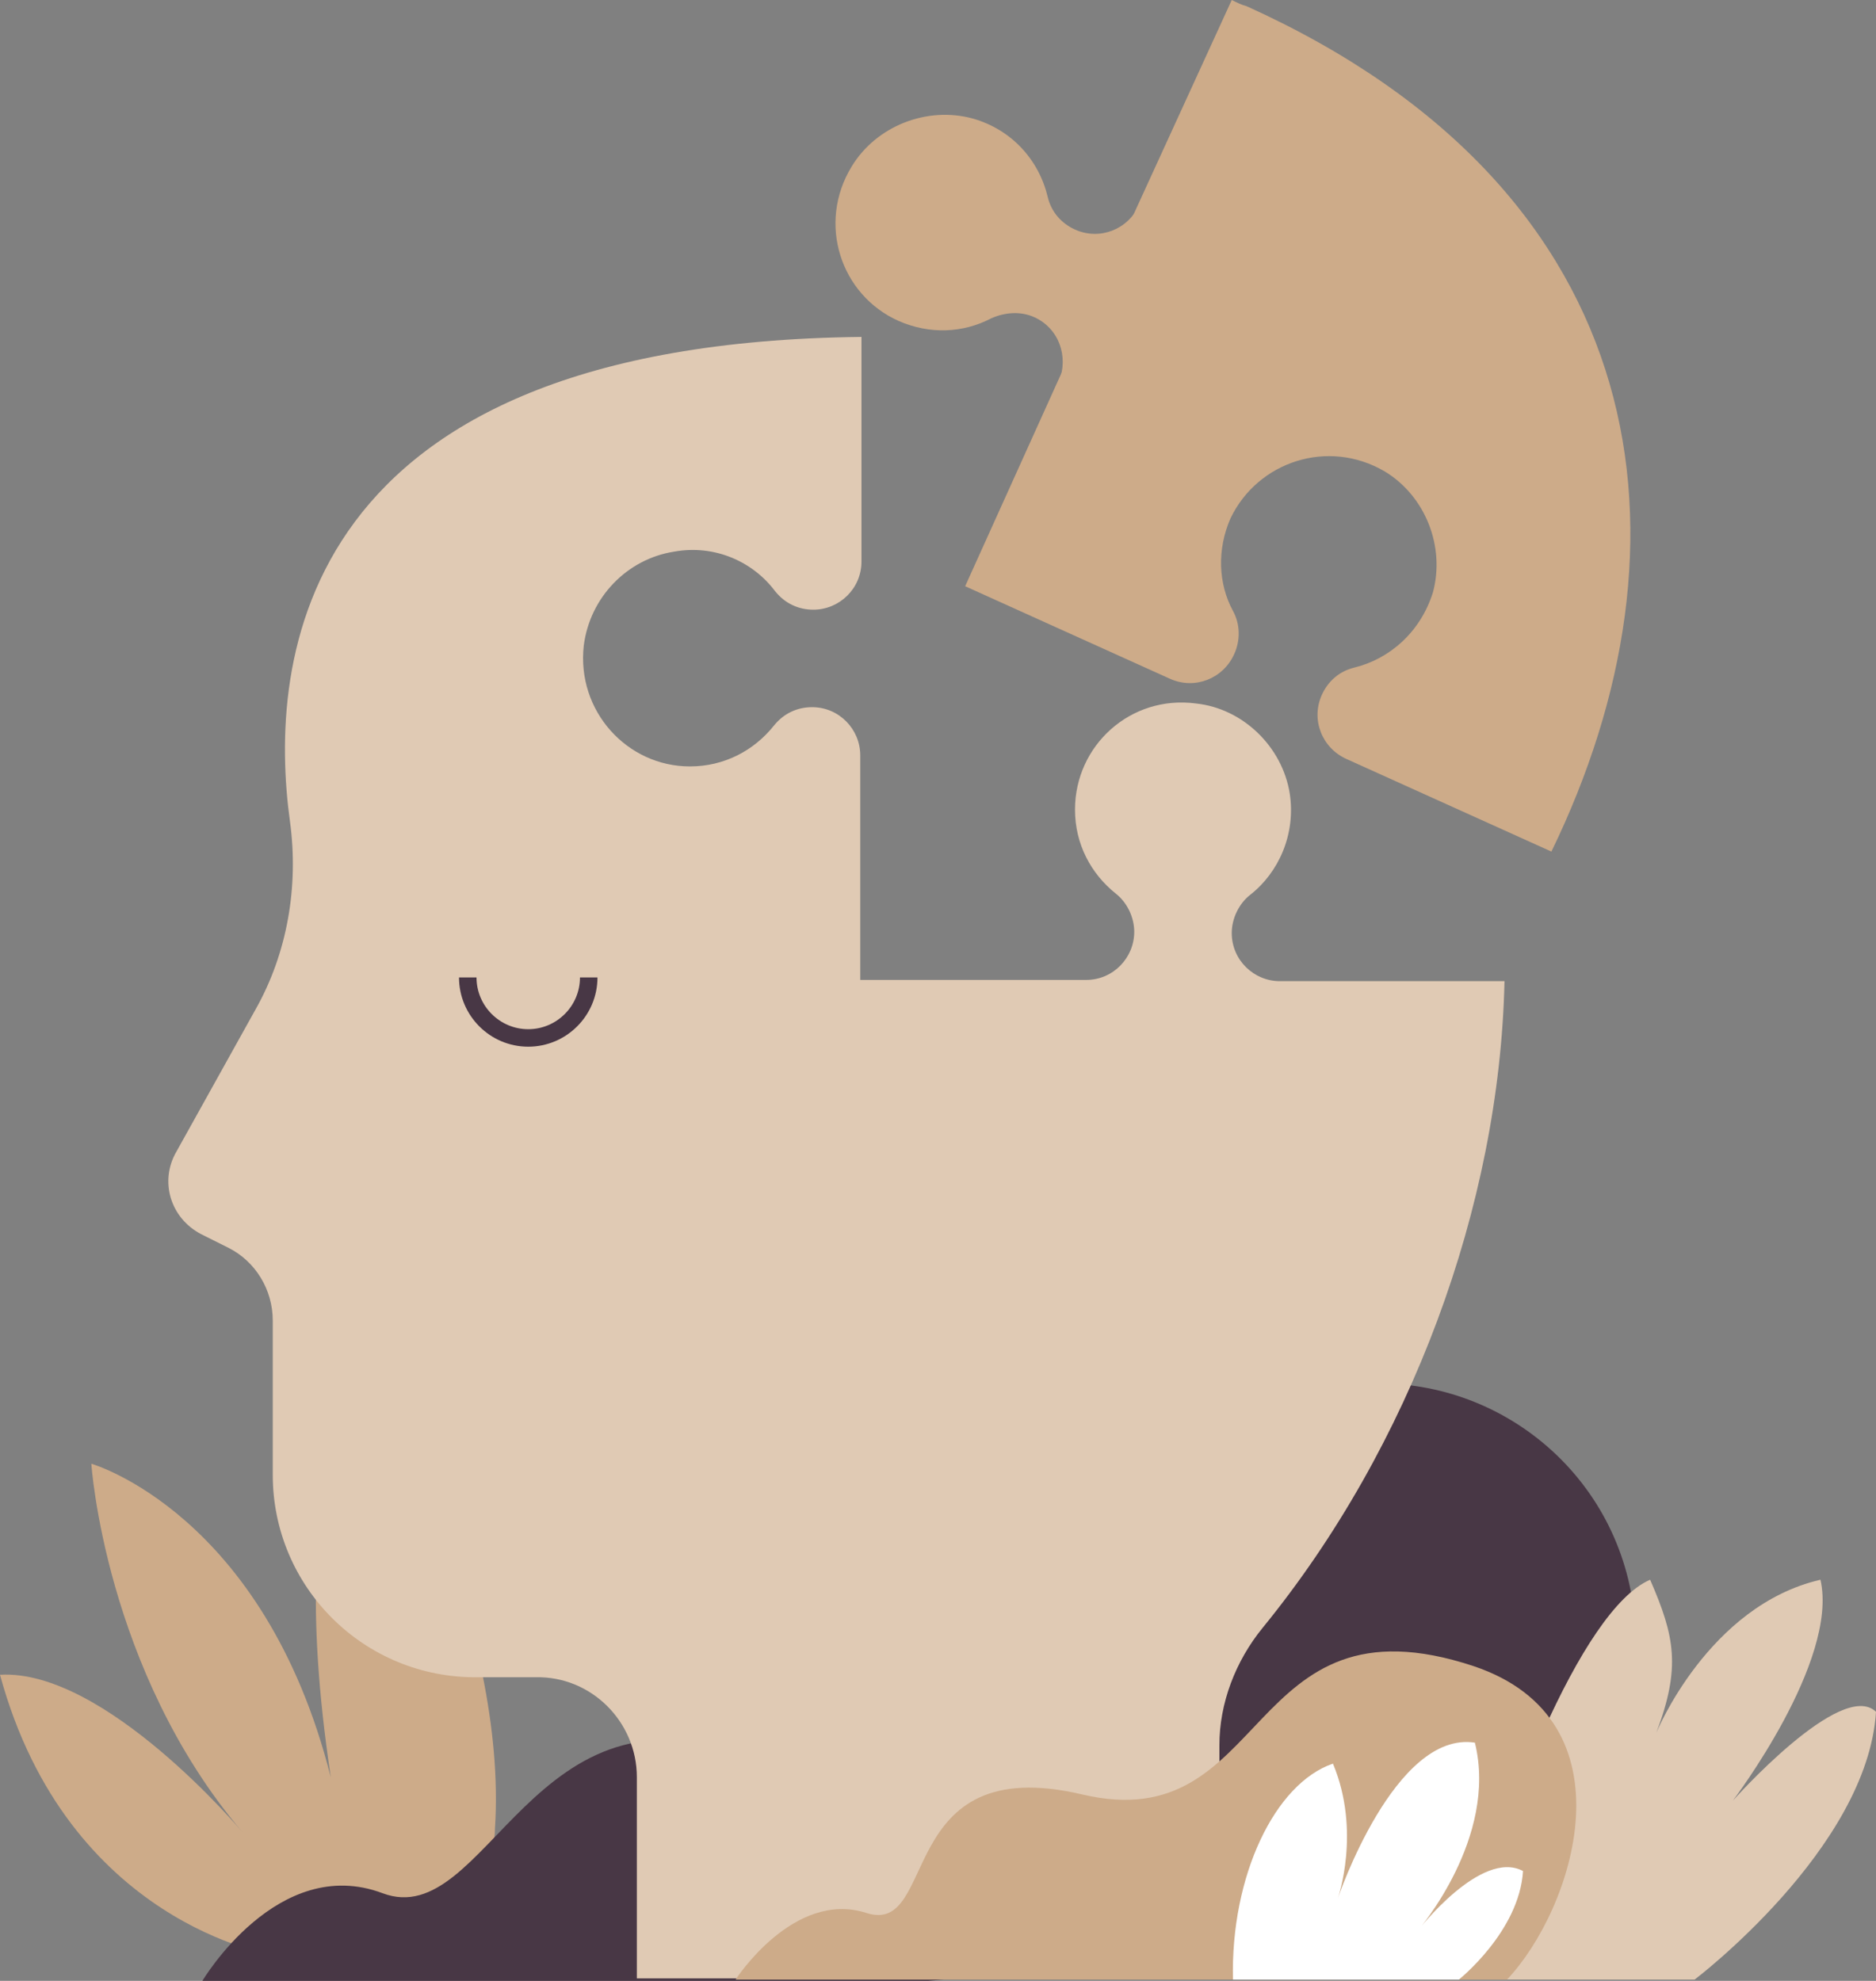 <?xml version="1.0" encoding="UTF-8"?> <svg xmlns="http://www.w3.org/2000/svg" width="608" height="642" viewBox="0 0 608 642" fill="none"><rect x="0" y="0" width="608" height="642" fill="#808080" stroke="none"/> <path d="M460.108 613.745C505.475 606.429 536.321 563.722 529.006 518.356C521.691 472.989 478.984 442.143 433.617 449.458C388.251 456.773 357.404 499.48 364.719 544.847C372.035 590.213 414.742 621.06 460.108 613.745Z" fill="#483745"></path> <path d="M472.8 641.6H549.2C549.2 641.6 605.2 599.2 608 554.8C596.8 544 561.6 583.6 561.6 583.6C561.6 583.6 596 538.4 590 512C553.6 520.4 536.8 561.6 536.8 561.6C544.8 540.4 542.8 530.4 534.8 512C512.4 521.6 485.6 590 472.8 641.6Z" fill="#E0CAB4"></path> <path d="M88.4 633.6C88.4 633.6 22 623.6 0 542.8C34 540.8 78.4 593.6 78.4 593.6C34 541.2 29.6 474.4 29.6 474.4C29.6 474.4 85.6 490.4 107.2 576C90.4 463.6 122.8 450 122.8 450C122.8 450 164.8 527.2 160.4 592.8C160.8 622 88.4 633.6 88.4 633.6Z" fill="#CDAB89"></path> <path d="M300.8 642H65.6C65.6 642 90 600.8 124 613.6C158 626.4 172.8 540.8 243.2 570C313.6 598.8 410 430.8 483.6 564C543.2 623.6 300.8 642 300.8 642Z" fill="#483745"></path> <path d="M57.2 373.2L82.8 327.2C93.2 308.8 96.8 287.2 94 266.4C86.8 214.4 95.6 111.2 279.2 109.2V182C279.2 190.8 272 197.6 263.6 197.6C258.8 197.6 254.4 195.6 251.2 191.6C244 182 231.6 176.4 218.4 178.8C203.2 181.2 191.2 193.6 189.2 209.2C186.8 230.4 203.2 248.4 223.6 248.4C234.8 248.4 244.4 243.2 250.8 235.2C254 231.2 258.4 229.2 263.2 229.2C272 229.2 278.8 236.4 278.8 244.8V317.6H352C360.8 317.6 367.6 310.4 367.6 302C367.6 297.2 365.2 292.4 361.6 289.6C353.6 283.2 348.4 273.6 348.4 262.4C348.4 241.6 366.4 225.2 387.6 228C402.8 229.6 415.6 242 418 257.2C420 270.4 414.4 282.8 405.2 290C401.6 292.8 399.2 297.6 399.2 302.4C399.2 311.2 406.4 318 414.8 318H487.6C486 390.8 457.2 468.8 409.2 527.6C400.4 538.4 395.2 552 395.2 565.6V641.2H206.4V576C206.4 558 191.6 543.2 173.6 543.6H154.8C118 544 88.4 514.4 88.4 478V428C88.4 418 82.8 408.8 74 404.4L65.2 400C55.2 394.8 51.6 382.8 57.2 373.2Z" fill="#E0CAB4"></path> <path d="M428.4 225.2C430.4 220.8 434 217.6 438.8 216.4C450.4 213.6 460.4 204.8 464.4 192C468.4 177.2 462 160.8 448.8 152.8C430.4 142 407.6 149.6 398.8 168C394.4 178 394.8 189.2 399.6 198C402 202.4 402 207.6 400 212C396.4 220 387.2 223.6 379.2 220L312.8 190L342.8 123.6L368.8 66.4L399.2 0C400.8 0.8 402.4 1.6 404 2C537.6 62.4 551.2 176.4 502.8 276L436.4 246C428.4 242.4 424.8 233.2 428.4 225.2Z" fill="#CDAB89"></path> <path d="M335.2 102.8C330.8 100.8 325.6 101.2 321.2 103.2C312 108 301.2 108.4 291.2 104C272.4 95.6 264.8 72.4 276 54C284 40.8 300.4 34.4 315.2 38.4C328 42 336.8 52 339.6 64C340.8 68.8 344 72.4 348.4 74.4C356.4 78 365.6 74.4 369.2 66.4L343.2 123.6C346.4 115.6 343.2 106.4 335.2 102.8Z" fill="#CDAB89"></path> <path d="M488.4 641.6H238.4C238.4 641.6 257.2 612.4 280.8 620C304.4 627.6 289.6 567.2 350.8 581.6C412 596 402.8 515.2 477.6 540C530 557.6 510 618.8 488.4 641.6Z" fill="#CDAB89"></path> <path d="M399.6 641.6H472.8C472.8 641.6 492.4 626 493.6 606.4C480 599.2 459.6 625.6 459.6 625.6C459.6 625.6 485.6 595.6 478 564.8C452 560.8 433.6 615.2 433.6 615.2C433.6 615.2 441.2 593.6 432 571.6C413.2 578 398.8 608 399.6 641.6Z" fill="white"></path> <path fill-rule="evenodd" clip-rule="evenodd" d="M171.2 339.235C158.834 339.235 148.765 329.166 148.765 316.8H154.435C154.435 326.035 161.966 333.565 171.2 333.565C180.434 333.565 187.965 326.035 187.965 316.8H193.635C193.635 329.166 183.566 339.235 171.2 339.235Z" fill="#483745"></path> </svg> 